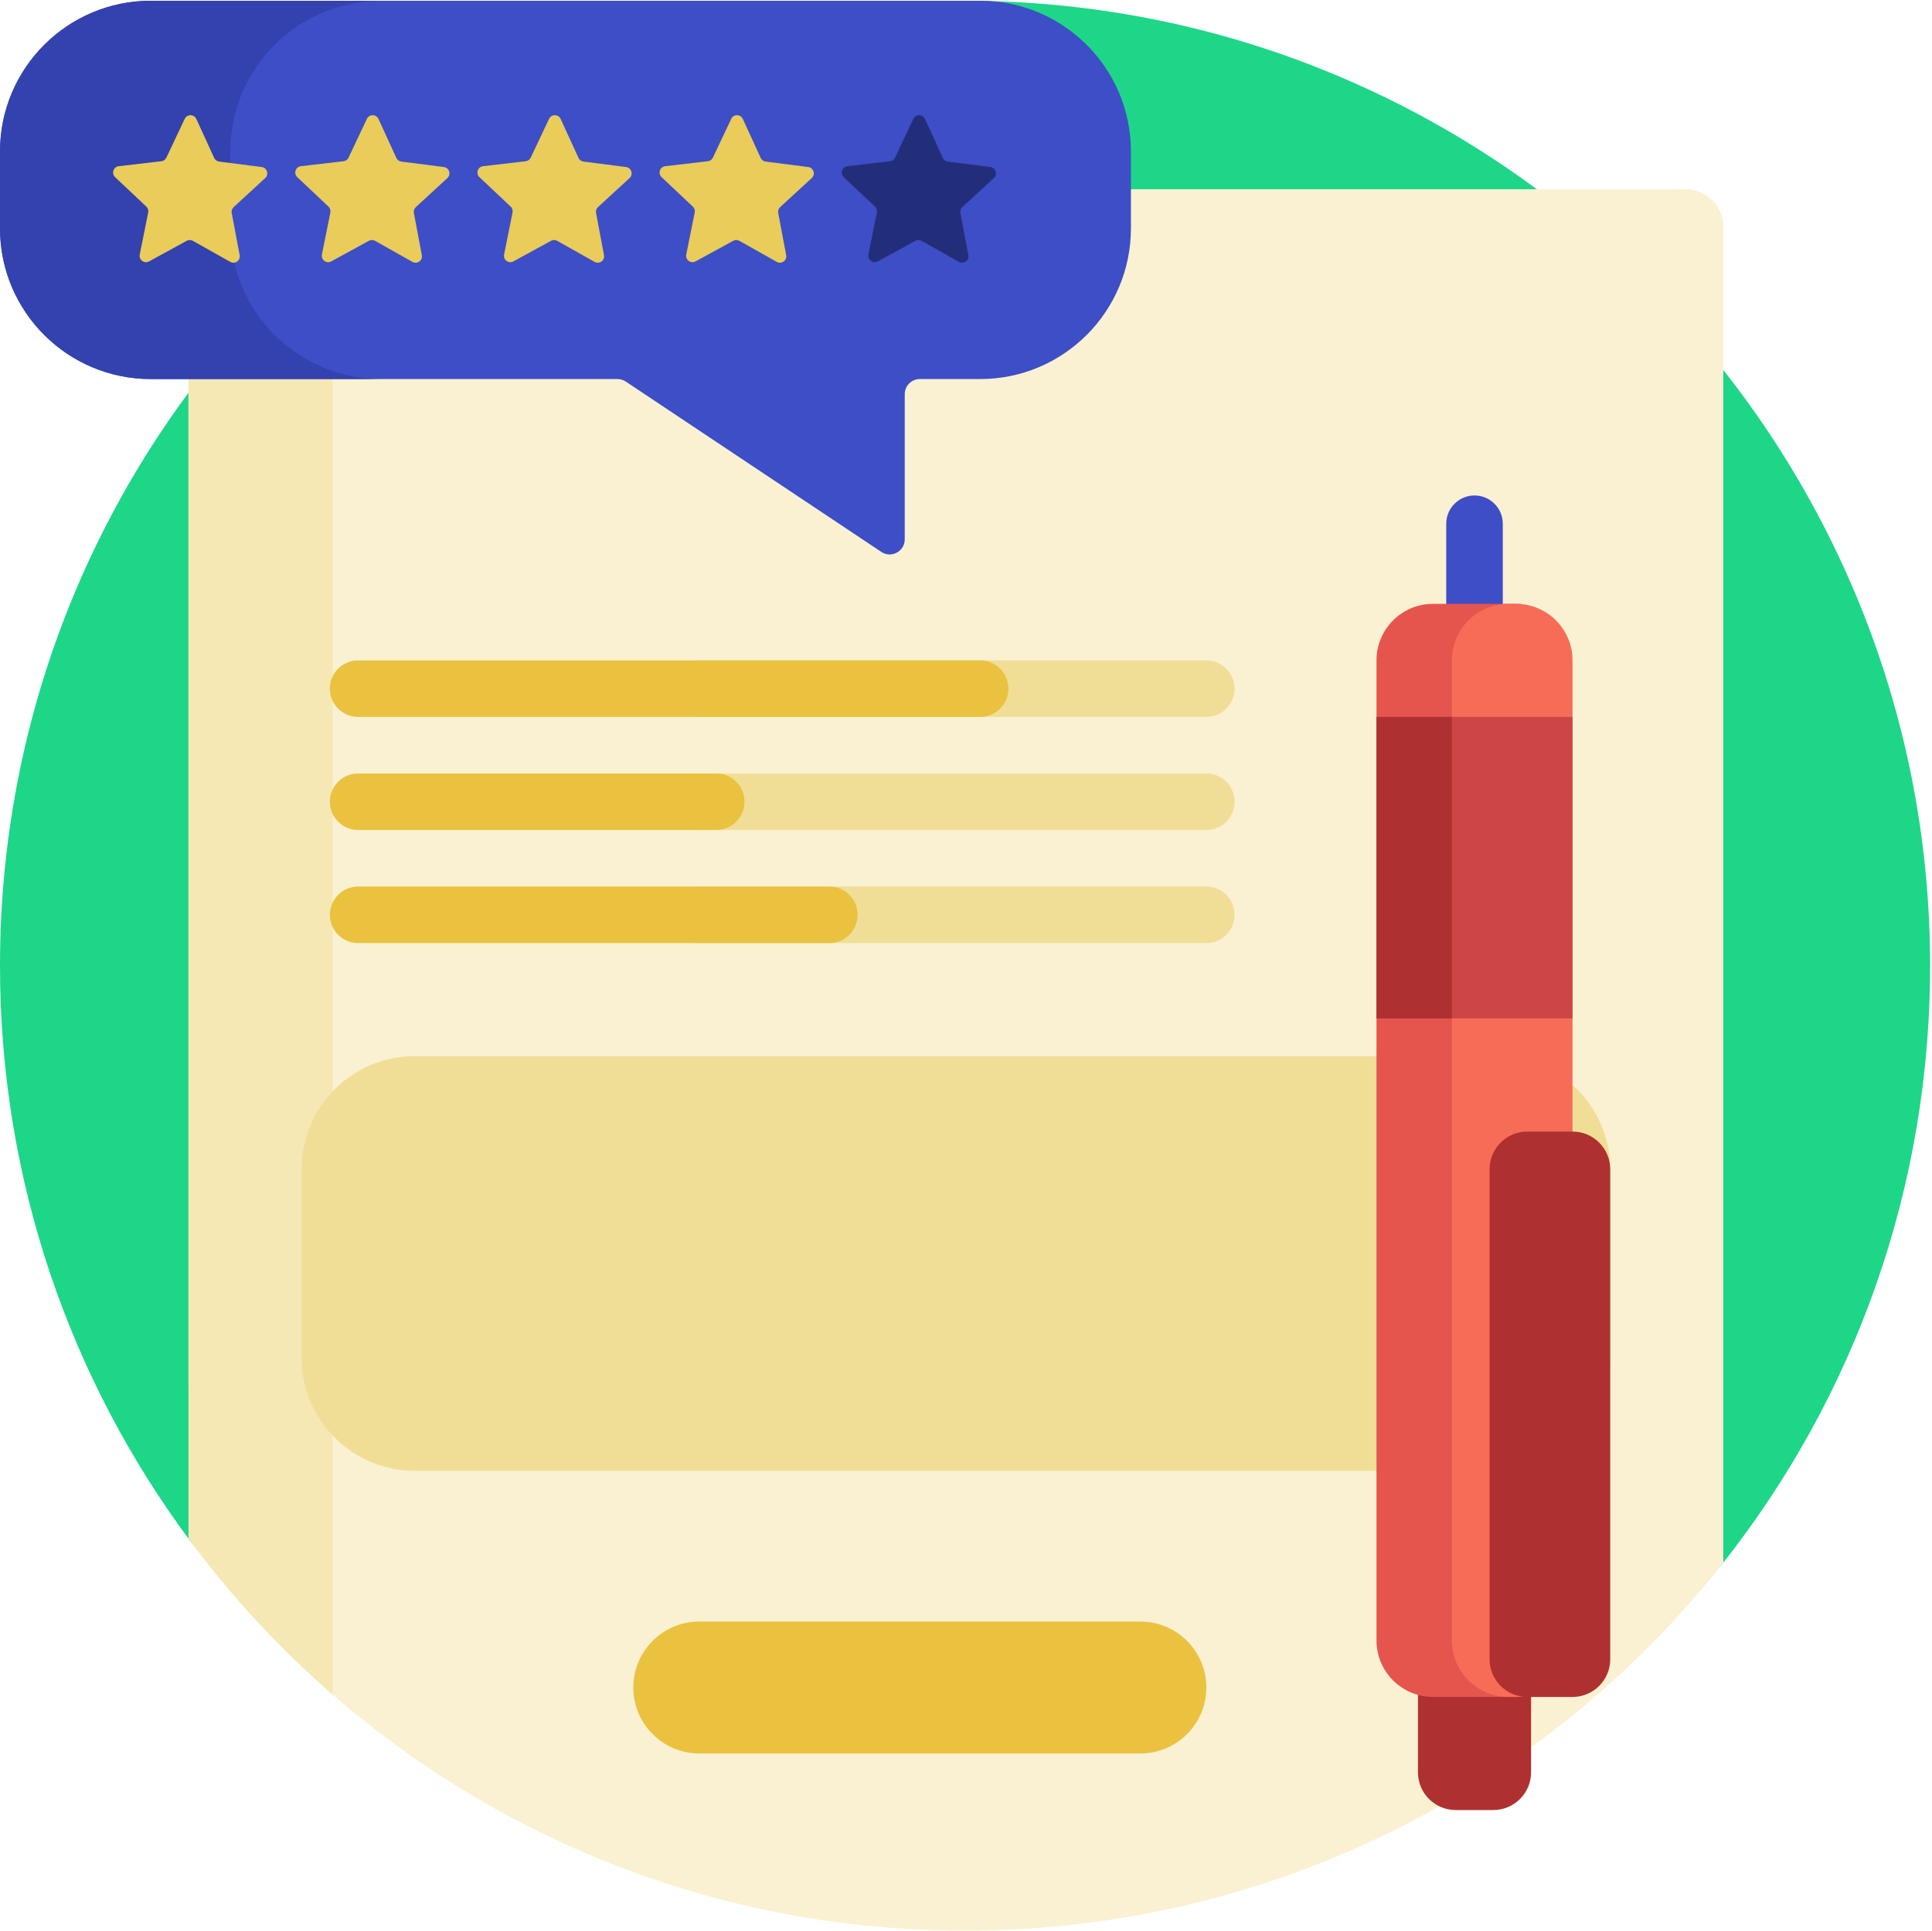 <?xml version="1.0" encoding="UTF-8"?><svg xmlns="http://www.w3.org/2000/svg" xmlns:xlink="http://www.w3.org/1999/xlink" height="512.2" preserveAspectRatio="xMidYMid meet" version="1.0" viewBox="0.0 -0.2 512.5 512.2" width="512.5" zoomAndPan="magnify"><g><g><path d="m73.267 410.141c-6.512 6.637-17.375 5.808-22.919-1.657-31.633-42.593-50.348-95.353-50.348-152.484 0-141.275 114.437-255.821 255.669-256 140.276-.177 255.194 113.621 256.322 253.893.489 60.751-20.185 116.658-55.092 160.791-3.344 4.228-9.663 4.467-13.333.518-46.745-50.302-113.481-81.772-187.566-81.772-71.568 0-136.277 29.368-182.733 76.711z" fill="#1ed688"/></g><g><path d="m457.143 60v354.376c-46.879 59.455-119.553 97.624-201.143 97.624-65.311 0-124.909-24.457-170.137-64.713-22.891-20.374-35.863-49.65-35.863-80.295v-316.992h397.143c5.523 0 10 4.477 10 10z" fill="#f9f1d2"/></g><g><path d="m88.261 50v399.395c-14.214-12.34-27.054-26.219-38.261-41.381v-358.014z" fill="#f5e8b4"/></g><g><path d="m177.5 212.5c0-4.142 3.358-7.5 7.5-7.5h135c4.142 0 7.5 3.358 7.5 7.5s-3.358 7.5-7.5 7.5h-135c-4.142 0-7.5-3.358-7.5-7.5zm7.5-22.5h135c4.142 0 7.5-3.358 7.5-7.5s-3.358-7.5-7.5-7.5h-135c-4.142 0-7.5 3.358-7.5 7.5s3.358 7.5 7.5 7.5zm212.143 90h-287.143c-16.569 0-30 13.431-30 30v50c0 16.569 13.431 30 30 30h287.143c16.569 0 30-13.431 30-30v-50c0-16.569-13.432-30-30-30zm-212.143-30h135c4.142 0 7.5-3.358 7.5-7.5s-3.358-7.5-7.5-7.5h-135c-4.142 0-7.5 3.358-7.5 7.5s3.358 7.5 7.5 7.5z" fill="#f1de96"/></g><g><path d="m300 40v20.362c0 22.091-17.909 40-40 40h-16c-2.209 0-4 1.791-4 4v38.526c0 3.195-3.561 5.1-6.219 3.328l-67.773-45.182c-.657-.438-1.429-.672-2.219-.672h-123.789c-22.091 0-40-17.909-40-40v-20.362c0-22.091 17.909-40 40-40h220c22.091 0 40 17.909 40 40z" fill="#3d4ec6"/></g><g><path d="m101.085 100.362h-61.085c-22.091 0-40-17.909-40-40v-20.362c0-22.091 17.909-40 40-40h61.085c-22.091 0-40 17.909-40 40v20.362c0 22.091 17.909 40 40 40z" fill="#3342ae"/></g><g><path d="m263.65 47.04-8.371 7.706c-.43.396-.625.986-.517 1.56l2.11 11.181c.267 1.414-1.24 2.496-2.494 1.79l-9.916-5.58c-.51-.287-1.131-.29-1.644-.01l-9.982 5.462c-1.262.691-2.757-.408-2.473-1.819l2.243-11.155c.115-.573-.073-1.165-.499-1.566l-8.279-7.805c-1.047-.987-.463-2.748.966-2.914l11.302-1.314c.581-.068 1.085-.43 1.335-.958l4.865-10.286c.615-1.301 2.47-1.29 3.07.018l4.742 10.343c.244.531.744.899 1.324.974l11.286 1.448c1.428.183 1.991 1.95.932 2.925z" fill="#232e7a"/></g><g><path d="m61.083 69.277-9.916-5.58c-.509-.287-1.131-.29-1.643-.01l-9.982 5.462c-1.263.691-2.757-.408-2.473-1.819l2.243-11.155c.115-.573-.073-1.165-.499-1.566l-8.279-7.805c-1.047-.987-.463-2.748.966-2.914l11.302-1.314c.581-.067 1.085-.43 1.335-.958l4.865-10.286c.615-1.301 2.47-1.29 3.07.018l4.742 10.343c.244.531.744.899 1.324.974l11.286 1.448c1.428.183 1.99 1.951.931 2.926l-8.371 7.706c-.43.396-.626.986-.517 1.56l2.11 11.181c.267 1.414-1.24 2.495-2.494 1.789zm50.818-1.79-2.11-11.181c-.108-.574.087-1.164.517-1.56l8.371-7.706c1.059-.975.496-2.742-.931-2.926l-11.286-1.448c-.58-.074-1.08-.443-1.324-.974l-4.742-10.343c-.6-1.308-2.455-1.319-3.07-.018l-4.865 10.286c-.25.528-.755.891-1.335.958l-11.302 1.314c-1.43.166-2.013 1.927-.966 2.914l8.279 7.805c.425.401.614.993.499 1.566l-2.244 11.156c-.284 1.411 1.211 2.51 2.473 1.819l9.982-5.462c.513-.281 1.134-.277 1.643.01l9.916 5.58c1.255.706 2.762-.375 2.495-1.79zm48.324 0-2.11-11.181c-.108-.574.087-1.164.517-1.56l8.371-7.706c1.059-.975.496-2.742-.931-2.926l-11.286-1.448c-.58-.074-1.08-.443-1.324-.974l-4.742-10.343c-.6-1.308-2.455-1.319-3.07-.018l-4.865 10.286c-.25.528-.755.891-1.335.958l-11.302 1.314c-1.43.166-2.013 1.927-.966 2.914l8.279 7.805c.425.401.614.993.499 1.566l-2.243 11.155c-.284 1.411 1.211 2.51 2.473 1.819l9.982-5.462c.513-.281 1.134-.277 1.643.01l9.916 5.58c1.253.707 2.76-.374 2.494-1.789zm48.323 0-2.11-11.181c-.108-.574.087-1.164.517-1.56l8.371-7.706c1.059-.975.496-2.742-.931-2.926l-11.286-1.448c-.58-.074-1.08-.443-1.324-.974l-4.742-10.343c-.6-1.308-2.455-1.319-3.07-.018l-4.865 10.286c-.25.528-.755.891-1.335.958l-11.302 1.314c-1.43.166-2.013 1.927-.966 2.914l8.279 7.805c.425.401.614.993.499 1.566l-2.243 11.155c-.284 1.411 1.211 2.51 2.473 1.819l9.982-5.462c.513-.281 1.134-.277 1.643.01l9.916 5.58c1.254.707 2.761-.374 2.494-1.789z" fill="#e9cc5a"/></g><g><path d="m398.643 138.75v52.5c0 4.142-3.357 7.5-7.5 7.5-4.142 0-7.5-3.358-7.5-7.5v-52.5c0-4.142 3.358-7.5 7.5-7.5 4.142 0 7.5 3.358 7.5 7.5z" fill="#3d4ec6"/></g><g><path d="m406.143 400v70c0 5.523-4.477 10-10 10h-10c-5.523 0-10-4.477-10-10v-70c0-5.523 4.477-10 10-10h10c5.523 0 10 4.477 10 10z" fill="#af3030"/></g><g><path d="m404.143 449.867c-.654.087-1.322.133-2 .133h-22c-8.284 0-15-6.716-15-15v-260c0-8.284 6.716-15 15-15h22c.678 0 1.346.045 2 .132-7.339.978-13 7.261-13 14.868v260c0 7.606 5.661 13.89 13 14.867z" fill="#e5554e"/></g><g><path d="m417.143 175v260c0 8.284-6.716 15-15 15h-2c-8.284 0-15-6.716-15-15v-260c0-8.284 6.716-15 15-15h2c8.284 0 15 6.716 15 15z" fill="#f76c57"/></g><g><path d="m417.143 190v80h-52v-80z" fill="#cc4646"/></g><g><path d="m385.143 270h-20v-80h20zm42 170v-130c0-5.523-4.477-10-10-10h-12c-5.523 0-10 4.477-10 10v130c0 5.523 4.477 10 10 10h12c5.523 0 10-4.477 10-10z" fill="#af3030"/></g><g><path d="m302.5 465h-117c-9.665 0-17.5-7.835-17.5-17.5 0-9.665 7.835-17.5 17.5-17.5h117c9.665 0 17.5 7.835 17.5 17.5 0 9.665-7.835 17.5-17.5 17.5zm-207.5-245h95c4.142 0 7.5-3.358 7.5-7.5s-3.358-7.5-7.5-7.5h-95c-4.142 0-7.5 3.358-7.5 7.5s3.358 7.5 7.5 7.5zm132.5 22.5c0 4.142-3.358 7.5-7.5 7.5h-125c-4.142 0-7.5-3.358-7.5-7.5s3.358-7.5 7.5-7.5h125c4.142 0 7.5 3.358 7.5 7.5zm40-60c0 4.142-3.358 7.5-7.5 7.5h-165c-4.142 0-7.5-3.358-7.5-7.5s3.358-7.5 7.5-7.5h165c4.142 0 7.5 3.358 7.5 7.5z" fill="#eac23f"/></g></g></svg>